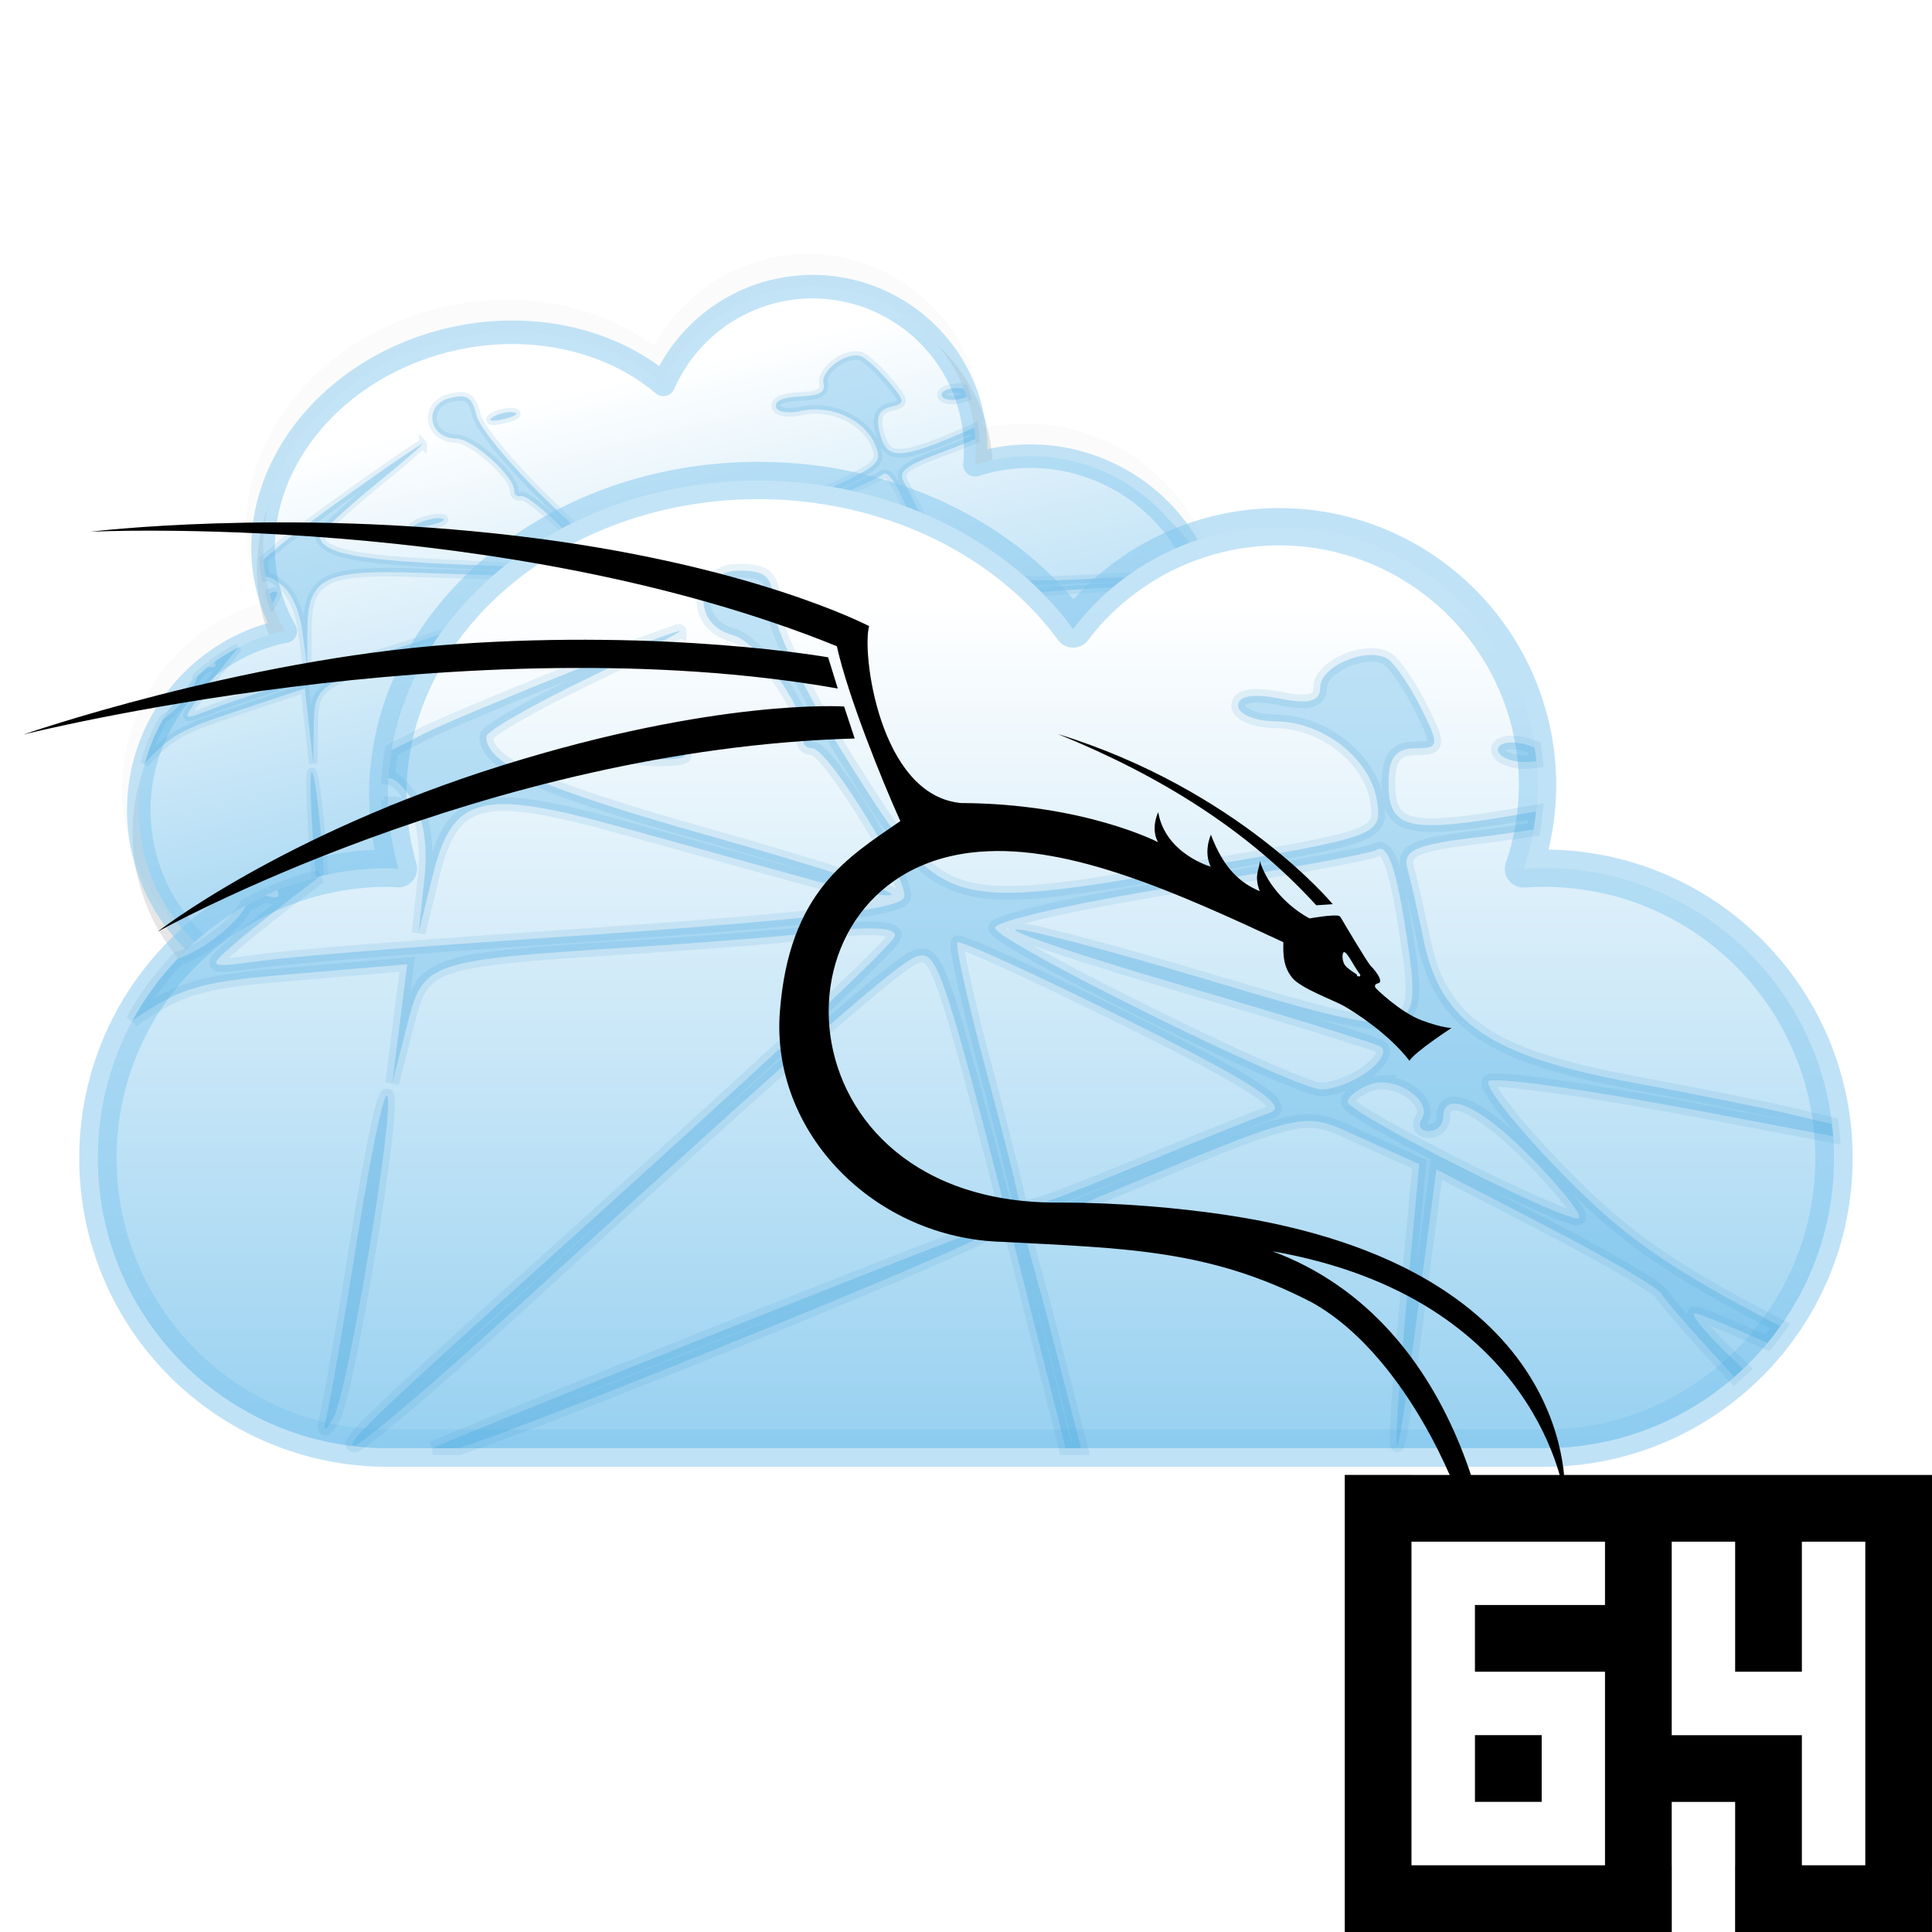 <svg width="220" height="220" version="1.1" viewBox="0 0 384 384" xmlns="http://www.w3.org/2000/svg"><defs><filter id="a" x="-.053" y="-.044" width="1.106" height="1.088" style="color-interpolation-filters:sRGB"><feGaussianBlur stdDeviation="6.257"/></filter><linearGradient id="b" x1="187.95" x2="187.95" y1="330.3" y2="118.97" gradientTransform="matrix(.978 0 0 .978 4.282 3.954)" gradientUnits="userSpaceOnUse"><stop stop-color="#80c6ed" offset="0"/><stop stop-color="#fff" offset="1"/></linearGradient><filter id="d" x="-.048" y="-.086" width="1.096" height="1.173" style="color-interpolation-filters:sRGB"><feGaussianBlur stdDeviation="5.374"/></filter><filter id="c" x="-.039" y="-.069" width="1.079" height="1.138" style="color-interpolation-filters:sRGB"><feGaussianBlur stdDeviation="5.761"/></filter><filter id="e" x="-.042" y="-.056" width="1.084" height="1.113" style="color-interpolation-filters:sRGB"><feGaussianBlur stdDeviation="5.342"/></filter></defs><g transform="matrix(.613 -.148 .148 .613 -17.395 31.324)"><path d="m150.75 85.032c-42.394 0.007-77.392 29.349-77.392 66.245-2.2e-5 7e-3 -2.2e-5 0.013 0 0.02 0.021 3.671 0.527 7.312 1.252 10.922-32.678 1.319-58.862 28.225-58.862 61.221 0 33.84 27.513 61.353 61.348 61.353h229.79c33.837 0 61.348-27.514 61.348-61.353 0-33.598-27.133-60.928-60.64-61.313 1.01-4.181 1.707-8.432 1.719-12.744 1e-5 -4e-3 1e-5 -8e-3 0-0.011 0-30.41-24.731-55.144-55.145-55.15h-7e-3c-15.669 0.027-30.467 6.771-40.856 18.316-14.553-17.242-37.708-27.491-62.551-27.506h-7e-3zm-73.778 84.48c0.033 7.5e-4 0.066 4e-3 0.099 5e-3 0.01-2e-5 0.019-2e-3 0.029-2e-3z" color="#000000" color-rendering="auto" dominant-baseline="auto" fill-rule="evenodd" image-rendering="auto" opacity=".1" shape-rendering="auto" solid-color="#000000" style="filter:url(#c);font-feature-settings:normal;font-variant-alternates:normal;font-variant-caps:normal;font-variant-ligatures:normal;font-variant-numeric:normal;font-variant-position:normal;isolation:auto;mix-blend-mode:normal;opacity:.131;paint-order:stroke fill markers;shape-padding:0;stroke-width:.75;text-decoration-color:#000000;text-decoration-line:none;text-decoration-style:solid;text-indent:0;text-orientation:mixed;text-transform:none;white-space:normal"/><path d="m150.76 99.206c-42.395 6e-3 -77.392 29.348-77.392 66.245-2.3e-5 7e-3 -2.3e-5 0.013 0 0.02 0.021 3.671 0.525 7.312 1.251 10.922-32.678 1.319-58.861 28.226-58.861 61.222 0 33.841 27.513 61.354 61.349 61.354h229.79c33.837 0 61.349-27.514 61.349-61.354 0-33.544-27.047-60.832-60.479-61.304 1.006-4.173 1.546-8.45 1.558-12.754 1e-5 -4e-3 1e-5 -8e-3 0-0.012 0-30.41-24.731-55.145-55.146-55.149h-6e-3c-15.669 0.027-30.466 6.77-40.855 18.315-14.554-17.242-37.71-27.491-62.552-27.506h-4e-3z" color="#000000" color-rendering="auto" dominant-baseline="auto" fill-opacity=".337" fill-rule="evenodd" image-rendering="auto" opacity=".3" shape-rendering="auto" solid-color="#000000" stroke-width=".75" style="font-feature-settings:normal;font-variant-alternates:normal;font-variant-caps:normal;font-variant-ligatures:normal;font-variant-numeric:normal;font-variant-position:normal;isolation:auto;mix-blend-mode:normal;paint-order:stroke fill markers;shape-padding:0;text-decoration-color:#000000;text-decoration-line:none;text-decoration-style:solid;text-indent:0;text-orientation:mixed;text-transform:none;white-space:normal"/><path d="m150.75 95.5c-40.695 0.004-73.684 27.998-73.684 62.533 0.028 4.932 0.741 9.844 2.127 14.633-0.697-0.048-1.398-0.084-2.099-0.108-31.83 0-57.637 25.808-57.637 57.637 0 31.834 25.808 57.641 57.637 57.641h229.79c31.83 0 57.637-25.808 57.637-57.641 0-31.83-25.808-57.637-57.637-57.637-1.362 0-2.721 0.052-4.079 0.147 1.837-5.334 2.781-10.936 2.797-16.576 0-28.404-23.026-51.435-51.435-51.439-16.05 0.028-31.173 7.545-40.882 20.329-13.438-18.341-37.077-29.504-62.53-29.52z" fill="url(#a)" fill-rule="evenodd" stroke="#80c6ed" stroke-linejoin="round" stroke-opacity=".471" stroke-width="7.419" style="fill:url(#b);paint-order:stroke fill markers"/><path d="m146.93 113.42c-8.666 0-9.702 10.616-1.251 12.826 5.212 1.363 15.256 16.005 14.035 20.459-0.307 1.121 0.482 2.035 1.753 2.035 3.202 0 19.779 27.118 18.168 29.723-1.539 2.49-20.486 4.555-76.182 8.303-22.416 1.508-45.647 3.407-51.624 4.22-10.698 1.455-10.784 1.405-5.209-3.4 3.115-2.684 9.742-7.939 14.72-11.675 0.891-0.668 1.366-1.055 2.184-1.674-2.881 0.697-5.692 1.569-8.386 2.681 0.635 1.537-0.071 1.827-2.316 1.061-1.341 0.625-2.667 1.274-3.949 1.997-0.779 1.806-3.347 4.519-6.776 6.961-2.235 1.592-4.29 2.737-6.768 3.624-3.485 3.671-6.525 7.767-8.953 12.255 10.097-7.066 14.655-7.756 31.857-9.22l22.705-1.935-1.491 11.829-1.49 11.823 2.911-11.37c3.325-12.977 3.536-13.048 47.045-15.822 13.449-0.857 30.41-2.251 37.688-3.103 2.027-0.237 3.846-0.392 5.42-0.46l-6e-3 -1e-3c4.723-0.204 7.268 0.344 6.806 1.562-0.851 2.241-25.316 24.986-73.913 68.725-29.489 26.542-35.579 32.448-33.483 32.458 1.259 5e-3 15.988-12.519 32.735-27.836 56.669-51.835 75.809-68.609 79.232-69.438 4.355-1.057 5.258 1.941 28.472 94.061 0.332 1.316 0.618 2.512 0.923 3.754h3.082c-3.307-12.845-6.979-27.155-8.019-30.913l-3.52-12.719 12.551-5.237c45.669-19.053 42.443-18.308 54.911-12.686l11.307 5.095-1.661 17.78c-4.003 42.876-3.819 50.46 0.445 18.176l4.614-34.917 21.596 11.174c11.877 6.147 22.27 12.222 23.095 13.497 1.487 2.3 7.539 9.027 14.502 16.551 0.593-0.517 1.176-1.046 1.748-1.586-0.622-0.59-1.237-1.234-1.855-1.812-4.862-4.548-8.418-8.692-7.901-9.208 0.297-0.297 6.417 2.247 14.638 5.878 0.885-1.07 1.694-2.204 2.502-3.337-22.225-11.512-31.009-17.735-42.898-29.849-9.231-9.404-16-17.879-15.045-18.834 0.954-0.954 19.962 1.732 42.246 5.965l26.222 4.982c-0.062-0.831-0.162-1.649-0.259-2.47-1.735-0.405-2.96-0.601-5.227-1.2-4.483-1.185-19.72-4.289-33.857-6.904-28.957-5.356-38.726-12.002-42.091-28.622-1.043-5.156-2.467-11.422-3.167-13.922-1.046-3.736 1.528-4.868 14.467-6.381 3.19-0.373 6.953-0.932 10.608-1.471 0.209-1.188 0.357-2.385 0.482-3.584-0.261 0.046-0.354 0.066-0.62 0.113-24.889 4.432-28.699 3.659-28.699-5.782 0-4.975 1.449-6.876 5.229-6.876 4.891 0 4.969-0.521 1.188-8.099-2.222-4.453-5.202-8.808-6.615-9.681-4.053-2.505-13.384 1.446-13.384 5.668 0 2.8-2.186 3.392-8.155 2.199-5.192-1.038-8.149-0.52-8.149 1.427 0 1.681 3.361 3.084 7.471 3.117 9.609 0.078 19.03 7.606 20.168 16.119 0.874 6.542 0.183 6.791-35.786 12.946-50.521 8.645-50.612 8.621-69.101-20.678-8.493-13.46-15.13-27.129-15.13-31.157 0-5.845-1.26-7.181-6.791-7.181zm14.94 8.502c-1.231 0-2.459 0.189-3.393 0.565-1.868 0.754-0.344 1.371 3.393 1.371 3.736 0 5.266-0.617 3.398-1.371-0.934-0.377-2.167-0.565-3.398-0.565zm-26.786 3.532c-4e-5 1.2e-4 -3e-3 1e-3 -3e-3 1e-3 -2.3e-4 8.2e-4 6e-3 -8.5e-4 6e-3 0zm-3e-3 1e-3c0.015-0.054-0.108-0.047-0.384 0.034-7.289 2.151-47.434 18.439-51.624 20.946-0.741 0.444-3.63 1.818-5.24 2.657-0.307 1.82-0.53 3.662-0.649 5.528 1.572 0.226 2.643 1.444 4.403 3.8 2.487 3.328 3.511 9.261 2.777 16.134l-1.159 10.869 2.735-11.172c3.97-16.202 9.419-17.631 37.604-9.831 12.858 3.559 29.929 8.286 37.934 10.501 8.006 2.215 15.078 3.508 15.71 2.876 0.633-0.633-15.583-5.868-36.034-11.638-33.855-9.553-44.495-14.281-44.495-19.759 0-1.073 9.471-6.482 21.053-12.028 10.131-4.851 17.244-8.517 17.367-8.916zm165.96 22.14c-1.949-0.135-3.321 0.385-3.321 1.4 0 1.355 2.446 2.465 5.435 2.465 0.859 0 1.482-0.108 2.206-0.177-0.086-0.913-0.238-1.804-0.371-2.703-0.627-0.212-1.121-0.439-1.835-0.625-0.747-0.195-1.464-0.315-2.114-0.36zm-169.38 1.491c-1.477-0.019-3.058 0.143-4.38 0.488-2.644 0.689-1.135 1.301 3.349 1.356 4.483 0.056 6.646-0.505 4.806-1.25-0.92-0.372-2.297-0.577-3.775-0.595zm-53.244 10.614c-0.285-8e-3 -0.805 0.218-1.261 0.379 0.045 1.014 0.116 2.025 0.218 3.035 2.486-2.393 2.681-3.37 1.043-3.415zm195.99 9.018h1e-3c1.94 0.249 3.521 5.974 5.483 19.419 2.719 18.636 1.165 18.91-39.29 6.778-20.024-6.005-37.449-10.571-38.719-10.148-1.27 0.423 13.972 5.524 33.864 11.335 19.892 5.811 37.267 11.164 38.613 11.902 1.347 0.738 0.196 2.989-2.558 5.002-2.754 2.014-6.914 3.595-9.243 3.513-5.58-0.197-63.75-28.977-64.774-32.048-0.436-1.309 15.971-5.057 36.464-8.325 20.494-3.268 38.183-6.507 39.305-7.201 0.293-0.181 0.576-0.261 0.853-0.227zm-84.088 18.593c0.505-0.505 15.832 6.497 34.055 15.561 24.552 12.211 31.83 16.934 28.106 18.253-2.764 0.979-12.362 4.803-21.328 8.495-25.539 10.515-28.523 11.502-28.572 9.4-0.024-1.084-3.003-12.955-6.614-26.38-3.611-13.425-6.152-24.823-5.647-25.329zm83.896 27.836c4.767-0.259 10.36 4.03 8.36 7.266-0.819 1.325-0.19 2.41 1.393 2.41 1.583 0 2.876-1.227 2.876-2.722 0-5.724 7.464-2.286 17.612 8.106 5.81 5.95 10.034 11.304 9.384 11.9-1.572 1.44-45.965-20.866-45.99-23.109-0.01-0.961 1.964-2.515 4.394-3.448 0.622-0.239 1.291-0.366 1.972-0.403zm-197.29 2.623c-0.658-0.658-3.294 11.971-5.858 28.062-2.564 16.091-5.253 31.696-5.972 34.685-1.002 4.165-0.735 4.488 1.145 1.364 2.858-4.747 12.455-62.331 10.685-64.11zm121.05 25.992c-0.584 0.072-1.735 0.369-3.495 0.904-6.431 1.954-99.67 39.117-108.44 43.175h5.235c8.443-2.856 23.345-8.593 47.764-18.404 39.144-15.728 63.003-26.169 58.939-25.674z" style="fill:#4aaee6;opacity:.336;stroke-opacity:.377;stroke-width:2.717;stroke:#439dcf"/></g><path d="m150.75 95.5c-40.695 0.004-73.684 27.998-73.684 62.533 0.028 4.932 0.741 9.844 2.127 14.633-0.697-0.048-1.398-0.084-2.099-0.108-31.83 0-57.637 25.808-57.637 57.637 0 31.834 25.808 57.641 57.637 57.641h229.79c31.83 0 57.637-25.808 57.637-57.641 0-31.83-25.808-57.637-57.637-57.637-1.362 0-2.721 0.052-4.079 0.147 1.837-5.334 2.781-10.936 2.797-16.576 0-28.404-23.026-51.435-51.435-51.439-16.05 0.028-31.173 7.545-40.882 20.329-13.438-18.341-37.077-29.504-62.53-29.52z" fill="url(#a)" fill-rule="evenodd" stroke="#80c6ed" stroke-linejoin="round" stroke-opacity=".471" stroke-width="7.419" style="fill:#000;filter:url(#d);opacity:.3;paint-order:stroke fill markers"/><path d="m150.75 95.5c-40.695 0.004-73.684 27.998-73.684 62.533 0.028 4.932 0.741 9.844 2.127 14.633-0.697-0.048-1.398-0.084-2.099-0.108-31.83 0-57.637 25.808-57.637 57.637 0 31.834 25.808 57.641 57.637 57.641h229.79c31.83 0 57.637-25.808 57.637-57.641 0-31.83-25.808-57.637-57.637-57.637-1.362 0-2.721 0.052-4.079 0.147 1.837-5.334 2.781-10.936 2.797-16.576 0-28.404-23.026-51.435-51.435-51.439-16.05 0.028-31.173 7.545-40.882 20.329-13.438-18.341-37.077-29.504-62.53-29.52z" fill="url(#a)" fill-rule="evenodd" stroke="#80c6ed" stroke-linejoin="round" stroke-opacity=".471" stroke-width="7.419" style="fill:url(#b);paint-order:stroke fill markers"/><path d="m146.93 113.42c-8.666 0-9.702 10.616-1.251 12.826 5.212 1.363 15.256 16.005 14.035 20.459-0.307 1.121 0.482 2.035 1.753 2.035 3.202 0 19.779 27.118 18.168 29.723-1.539 2.49-20.486 4.555-76.182 8.303-22.416 1.508-45.647 3.407-51.624 4.22-10.698 1.455-10.784 1.405-5.209-3.4 3.115-2.684 9.742-7.939 14.72-11.675 0.891-0.668 1.366-1.055 2.184-1.674-2.881 0.697-5.692 1.569-8.386 2.681 0.635 1.537-0.071 1.827-2.316 1.061-1.341 0.625-2.667 1.274-3.949 1.997-0.779 1.806-3.347 4.519-6.776 6.961-2.235 1.592-4.29 2.737-6.768 3.624-3.485 3.671-6.525 7.767-8.953 12.255 10.097-7.066 14.655-7.756 31.857-9.22l22.705-1.935-1.491 11.829-1.49 11.823 2.911-11.37c3.325-12.977 3.536-13.048 47.045-15.822 13.449-0.857 30.41-2.251 37.688-3.103 2.027-0.237 3.846-0.392 5.42-0.46l-0.006-0.001c4.723-0.204 7.268 0.344 6.806 1.562-0.851 2.241-25.316 24.986-73.913 68.725-29.489 26.542-35.579 32.448-33.483 32.458 1.259 0.005 15.988-12.519 32.735-27.836 56.669-51.835 75.809-68.609 79.232-69.438 4.355-1.057 5.258 1.941 28.472 94.061 0.332 1.316 0.618 2.512 0.923 3.754h3.082c-3.307-12.845-6.979-27.155-8.019-30.913l-3.52-12.719 12.551-5.237c45.669-19.053 42.443-18.308 54.911-12.686l11.307 5.095-1.661 17.78c-4.003 42.876-3.819 50.46 0.445 18.176l4.614-34.917 21.596 11.174c11.877 6.147 22.27 12.222 23.095 13.497 1.487 2.3 7.539 9.027 14.502 16.551 0.593-0.517 1.176-1.046 1.748-1.586-0.622-0.59-1.237-1.234-1.855-1.812-4.862-4.548-8.418-8.692-7.901-9.208 0.297-0.297 6.417 2.247 14.638 5.878 0.885-1.07 1.694-2.204 2.502-3.337-22.225-11.512-31.009-17.735-42.898-29.849-9.231-9.404-16-17.879-15.045-18.834 0.954-0.954 19.962 1.732 42.246 5.965l26.222 4.982c-0.062-0.831-0.162-1.649-0.259-2.47-1.735-0.405-2.96-0.601-5.227-1.2-4.483-1.185-19.72-4.289-33.857-6.904-28.957-5.356-38.726-12.002-42.091-28.622-1.043-5.156-2.467-11.422-3.167-13.922-1.046-3.736 1.528-4.868 14.467-6.381 3.19-0.373 6.953-0.932 10.608-1.471 0.209-1.188 0.357-2.385 0.482-3.584-0.261 0.046-0.354 0.065-0.62 0.113-24.889 4.432-28.699 3.659-28.699-5.782 0-4.975 1.449-6.876 5.229-6.876 4.891 0 4.969-0.521 1.188-8.099-2.222-4.453-5.202-8.808-6.615-9.681-4.053-2.505-13.384 1.446-13.384 5.668 0 2.8-2.186 3.392-8.155 2.199-5.192-1.038-8.149-0.52-8.149 1.427 0 1.681 3.361 3.084 7.471 3.117 9.609 0.078 19.03 7.606 20.168 16.119 0.874 6.542 0.183 6.791-35.786 12.946-50.521 8.645-50.612 8.621-69.101-20.678-8.493-13.46-15.13-27.129-15.13-31.157 0-5.845-1.26-7.181-6.791-7.181l0.001-0.003zm14.94 8.502c-1.231 0-2.459 0.189-3.393 0.565-1.868 0.754-0.344 1.371 3.393 1.371 3.736 0 5.266-0.617 3.398-1.371-0.934-0.377-2.167-0.565-3.398-0.565zm-26.786 3.532c-4e-5 1.2e-4 -0.003 0.001-0.003 0.001-2.3e-4 8.2e-4 0.006-8.5e-4 0.006 0l-0.003-0.001zm-0.003 0.001c0.015-0.054-0.108-0.047-0.384 0.034-7.289 2.151-47.434 18.439-51.624 20.946-0.741 0.444-3.63 1.818-5.24 2.657-0.307 1.82-0.53 3.662-0.649 5.528 1.572 0.226 2.643 1.444 4.403 3.8 2.487 3.328 3.511 9.261 2.777 16.134l-1.159 10.869 2.735-11.172c3.97-16.202 9.419-17.631 37.604-9.831 12.858 3.559 29.929 8.286 37.934 10.501 8.006 2.215 15.078 3.508 15.71 2.876 0.633-0.633-15.583-5.868-36.034-11.638-33.855-9.553-44.495-14.281-44.495-19.759 0-1.073 9.471-6.482 21.053-12.028 10.131-4.851 17.244-8.517 17.367-8.916zm165.96 22.14c-1.949-0.135-3.321 0.385-3.321 1.4 0 1.355 2.446 2.465 5.435 2.465 0.859 0 1.482-0.108 2.206-0.177-0.085-0.913-0.238-1.804-0.371-2.703-0.627-0.212-1.121-0.439-1.835-0.625-0.747-0.195-1.464-0.315-2.114-0.36zm-169.38 1.491c-1.477-0.019-3.058 0.143-4.38 0.488-2.644 0.689-1.135 1.301 3.349 1.356 4.483 0.056 6.646-0.505 4.806-1.25-0.92-0.372-2.297-0.577-3.775-0.595zm-53.244 10.614c-0.285-0.008-0.805 0.218-1.261 0.379 0.045 1.014 0.116 2.025 0.218 3.035 2.486-2.393 2.681-3.37 1.043-3.415zm195.99 9.018h0.001c1.94 0.249 3.521 5.974 5.483 19.419 2.719 18.636 1.165 18.91-39.29 6.778-20.024-6.005-37.449-10.571-38.719-10.148-1.27 0.423 13.972 5.524 33.864 11.335 19.892 5.811 37.267 11.164 38.613 11.902 1.347 0.738 0.196 2.989-2.558 5.002-2.754 2.014-6.914 3.595-9.243 3.513-5.58-0.197-63.75-28.977-64.774-32.048-0.436-1.309 15.971-5.057 36.464-8.325 20.494-3.268 38.183-6.507 39.305-7.201 0.293-0.181 0.576-0.261 0.853-0.227zm-84.088 18.593c0.505-0.505 15.832 6.497 34.055 15.561 24.552 12.211 31.83 16.934 28.106 18.253-2.764 0.979-12.362 4.803-21.328 8.495-25.539 10.515-28.523 11.502-28.572 9.4-0.024-1.084-3.003-12.955-6.614-26.38-3.611-13.425-6.152-24.823-5.647-25.329zm83.896 27.836c4.767-0.259 10.36 4.03 8.36 7.266-0.819 1.325-0.19 2.41 1.393 2.41 1.583 0 2.876-1.227 2.876-2.722 0-5.724 7.464-2.286 17.612 8.106 5.81 5.95 10.034 11.304 9.384 11.9-1.572 1.44-45.965-20.866-45.99-23.109-0.01-0.961 1.964-2.515 4.394-3.448 0.622-0.239 1.291-0.366 1.972-0.403zm-197.29 2.622c-0.658-0.658-3.294 11.971-5.858 28.062-2.564 16.091-5.253 31.696-5.972 34.685-1.002 4.165-0.735 4.488 1.145 1.364 2.858-4.747 12.455-62.331 10.685-64.11zm121.05 25.992c-0.584 0.072-1.735 0.369-3.495 0.904-6.431 1.954-99.67 39.117-108.44 43.175h5.235c8.443-2.856 23.345-8.593 47.764-18.404 39.144-15.728 63.003-26.169 58.939-25.674h-0.003z" style="fill:#4aaee6;opacity:.336;stroke-opacity:.377;stroke-width:2.717;stroke:#439dcf"/><path d="m167.77 140.42s-25.161-1.674-68.007 11.733c-43.664 13.663-68.429 33.028-68.429 33.028s65.08-36.337 138.54-38.402zm93.848 39.508 3.271-0.214s-18.741-22.738-54.611-33.814c20.164 8.197 37.714 19.057 51.339 34.026zm5.353 9.447c0.503-0.872 2.126 2.77 3.359 4.3 0.052 0.306 0.139 0.492-0.576 0.345-0.06-0.314-0.164-0.405-0.164-0.405s-1.725-1.027-2.254-1.755c-0.529-0.728-0.623-2.002-0.365-2.485zm44.022 108.24s3.978-45.675-67.783-56.205c-9.095-1.335-20.598-2.362-32.232-2.391-57.516 0.76-59.613-66.337-16.272-69.725 17.962-1.482 39.409 8.207 60.377 17.972-0.078 2.604 0.03 4.918 1.741 7.056 1.71 2.138 8.28 4.47 10.38 5.675 2.099 1.205 8.825 5.481 12.946 10.845 0.894-1.672 8.358-6.53 8.358-6.53s-1.788 0.039-5.948-1.516c-4.16-1.555-9.097-6.258-9.214-6.53-0.117-0.272-0.194-0.7 0.778-0.894 0.738-0.621-0.934-2.643-1.672-3.381-0.738-0.739-5.676-9.134-5.792-9.329-0.117-0.194-0.156-0.389-0.505-0.622-1.089-0.35-5.87 0.505-5.87 0.505s-7.354-3.612-9.889-11.399c0.037 1.364-1.261 2.853 0 5.987-3.834-1.622-7.128-4.388-9.725-11.225-1.546 3.888 0 6.36 0 6.36s-9.029-2.523-10.474-10.85c-1.585 3.738 0 5.986 0 5.986s-14.72-7.68-39.178-7.792c-16.375-1.502-19.784-30.308-18.267-35.157 0 0-23.618-12.448-70.111-17.947-46.493-5.5-84.623-0.829-84.623-0.829s82.344-3.952 148.31 22.755c2.243 10.03 8.989 26.735 12.622 34.765-10.397 7.188-22.121 13.948-23.946 37.921-1.825 23.973 18.786 45.059 44.344 45.709 24.269 1.293 41.038 1.476 61.362 12.014 19.4 10.727 35.307 43.413 36.881 72.809 1.7-21.811-6.485-68.714-44.68-82.955 53.384 9.342 58.08 48.917 58.08 48.917zm-144.48-160.77-1.921-6.196s-31.695-5.628-74.31-2.599-85.641 17.946-85.641 17.946 88.038-22.152 161.87-9.152" style="filter:url(#e);opacity:.3;paint-order:stroke fill markers;stroke-width:2.464"/><path d="m167.77 140.42s-25.161-1.674-68.007 11.733c-43.664 13.663-68.429 33.028-68.429 33.028s65.08-36.337 138.54-38.402zm93.848 39.508 3.271-0.214s-18.741-22.738-54.611-33.814c20.164 8.197 37.714 19.057 51.339 34.026zm5.353 9.447c0.503-0.872 2.126 2.77 3.359 4.3 0.052 0.306 0.139 0.492-0.576 0.345-0.06-0.314-0.164-0.405-0.164-0.405s-1.725-1.027-2.254-1.755c-0.529-0.728-0.623-2.002-0.365-2.485zm44.022 108.24s3.978-45.675-67.783-56.205c-9.095-1.335-20.598-2.362-32.232-2.391-57.516 0.76-59.613-66.337-16.272-69.725 17.962-1.482 39.409 8.207 60.377 17.972-0.078 2.604 0.03 4.918 1.741 7.056 1.71 2.138 8.28 4.47 10.38 5.675 2.099 1.205 8.825 5.481 12.946 10.845 0.894-1.672 8.358-6.53 8.358-6.53s-1.788 0.039-5.948-1.516c-4.16-1.555-9.097-6.258-9.214-6.53-0.117-0.272-0.194-0.7 0.778-0.894 0.738-0.621-0.934-2.643-1.672-3.381-0.738-0.739-5.676-9.134-5.792-9.329-0.117-0.194-0.156-0.389-0.505-0.622-1.089-0.35-5.87 0.505-5.87 0.505s-7.354-3.612-9.889-11.399c0.037 1.364-1.261 2.853 0 5.987-3.834-1.622-7.128-4.388-9.725-11.225-1.546 3.888 0 6.36 0 6.36s-9.029-2.523-10.474-10.85c-1.585 3.738 0 5.986 0 5.986s-14.72-7.68-39.178-7.792c-16.375-1.502-19.784-30.308-18.267-35.157 0 0-23.618-12.448-70.111-17.947-46.493-5.5-84.623-0.829-84.623-0.829s82.344-3.952 148.31 22.755c2.243 10.03 8.989 26.735 12.622 34.765-10.397 7.188-22.121 13.948-23.946 37.921-1.825 23.973 18.786 45.059 44.344 45.709 24.269 1.293 41.038 1.476 61.362 12.014 19.4 10.727 35.307 43.413 36.881 72.809 1.7-21.811-6.485-68.714-44.68-82.955 53.384 9.342 58.08 48.917 58.08 48.917zm-144.48-160.77-1.921-6.196s-31.695-5.628-74.31-2.599-85.641 17.946-85.641 17.946 88.038-22.152 161.87-9.152" style="paint-order:stroke fill markers;stroke-width:2.464"/><path d="m279.36 305.44v66.867h41.018v-40.997h-25.87v-10.719h25.87v-15.151h-28.076zm51.738 0v41.018h25.847v25.847h15.148v-66.867h-15.148v25.87h-10.7v-25.87zm-36.589 41.018h10.719v10.7h-10.719z" style="color-rendering:auto;color:#000000;dominant-baseline:auto;fill:#fff;font-feature-settings:normal;font-variant-alternates:normal;font-variant-caps:normal;font-variant-east-asian:normal;font-variant-ligatures:normal;font-variant-numeric:normal;font-variant-position:normal;font-variation-settings:normal;image-rendering:auto;inline-size:0;isolation:auto;mix-blend-mode:normal;shape-margin:0;shape-padding:0;shape-rendering:auto;solid-color:#000000;stop-color:#000000;stroke-width:2.217;text-decoration-color:#000000;text-decoration-line:none;text-decoration-style:solid;text-indent:0;text-orientation:mixed;text-transform:none;white-space:normal"/><path d="m267.28 293.15v90.85h64.998v-13.261h-0.014v-12.599h12.609v12.599h-9e-3v13.261h39.131v-12.937h7e-3v-77.903h-103.46v-9e-3h-13.262zm13.262 13.271h38.463v12.586h-25.849v13.261h25.849v38.47h-38.463v-64.319zm51.724 0h12.609v25.849h13.261v-25.849h12.605v64.319h-12.605v-25.861h-25.87v-38.456zm-39.107 38.456v13.261h13.262v-13.261z" style="color-rendering:auto;color:#000000;dominant-baseline:auto;font-feature-settings:normal;font-variant-alternates:normal;font-variant-caps:normal;font-variant-east-asian:normal;font-variant-ligatures:normal;font-variant-numeric:normal;font-variant-position:normal;font-variation-settings:normal;image-rendering:auto;inline-size:0;isolation:auto;mix-blend-mode:normal;shape-margin:0;shape-padding:0;shape-rendering:auto;solid-color:#000000;stop-color:#000000;stroke-width:1.663;text-decoration-color:#000000;text-decoration-line:none;text-decoration-style:solid;text-indent:0;text-orientation:mixed;text-transform:none;white-space:normal"/></svg>
